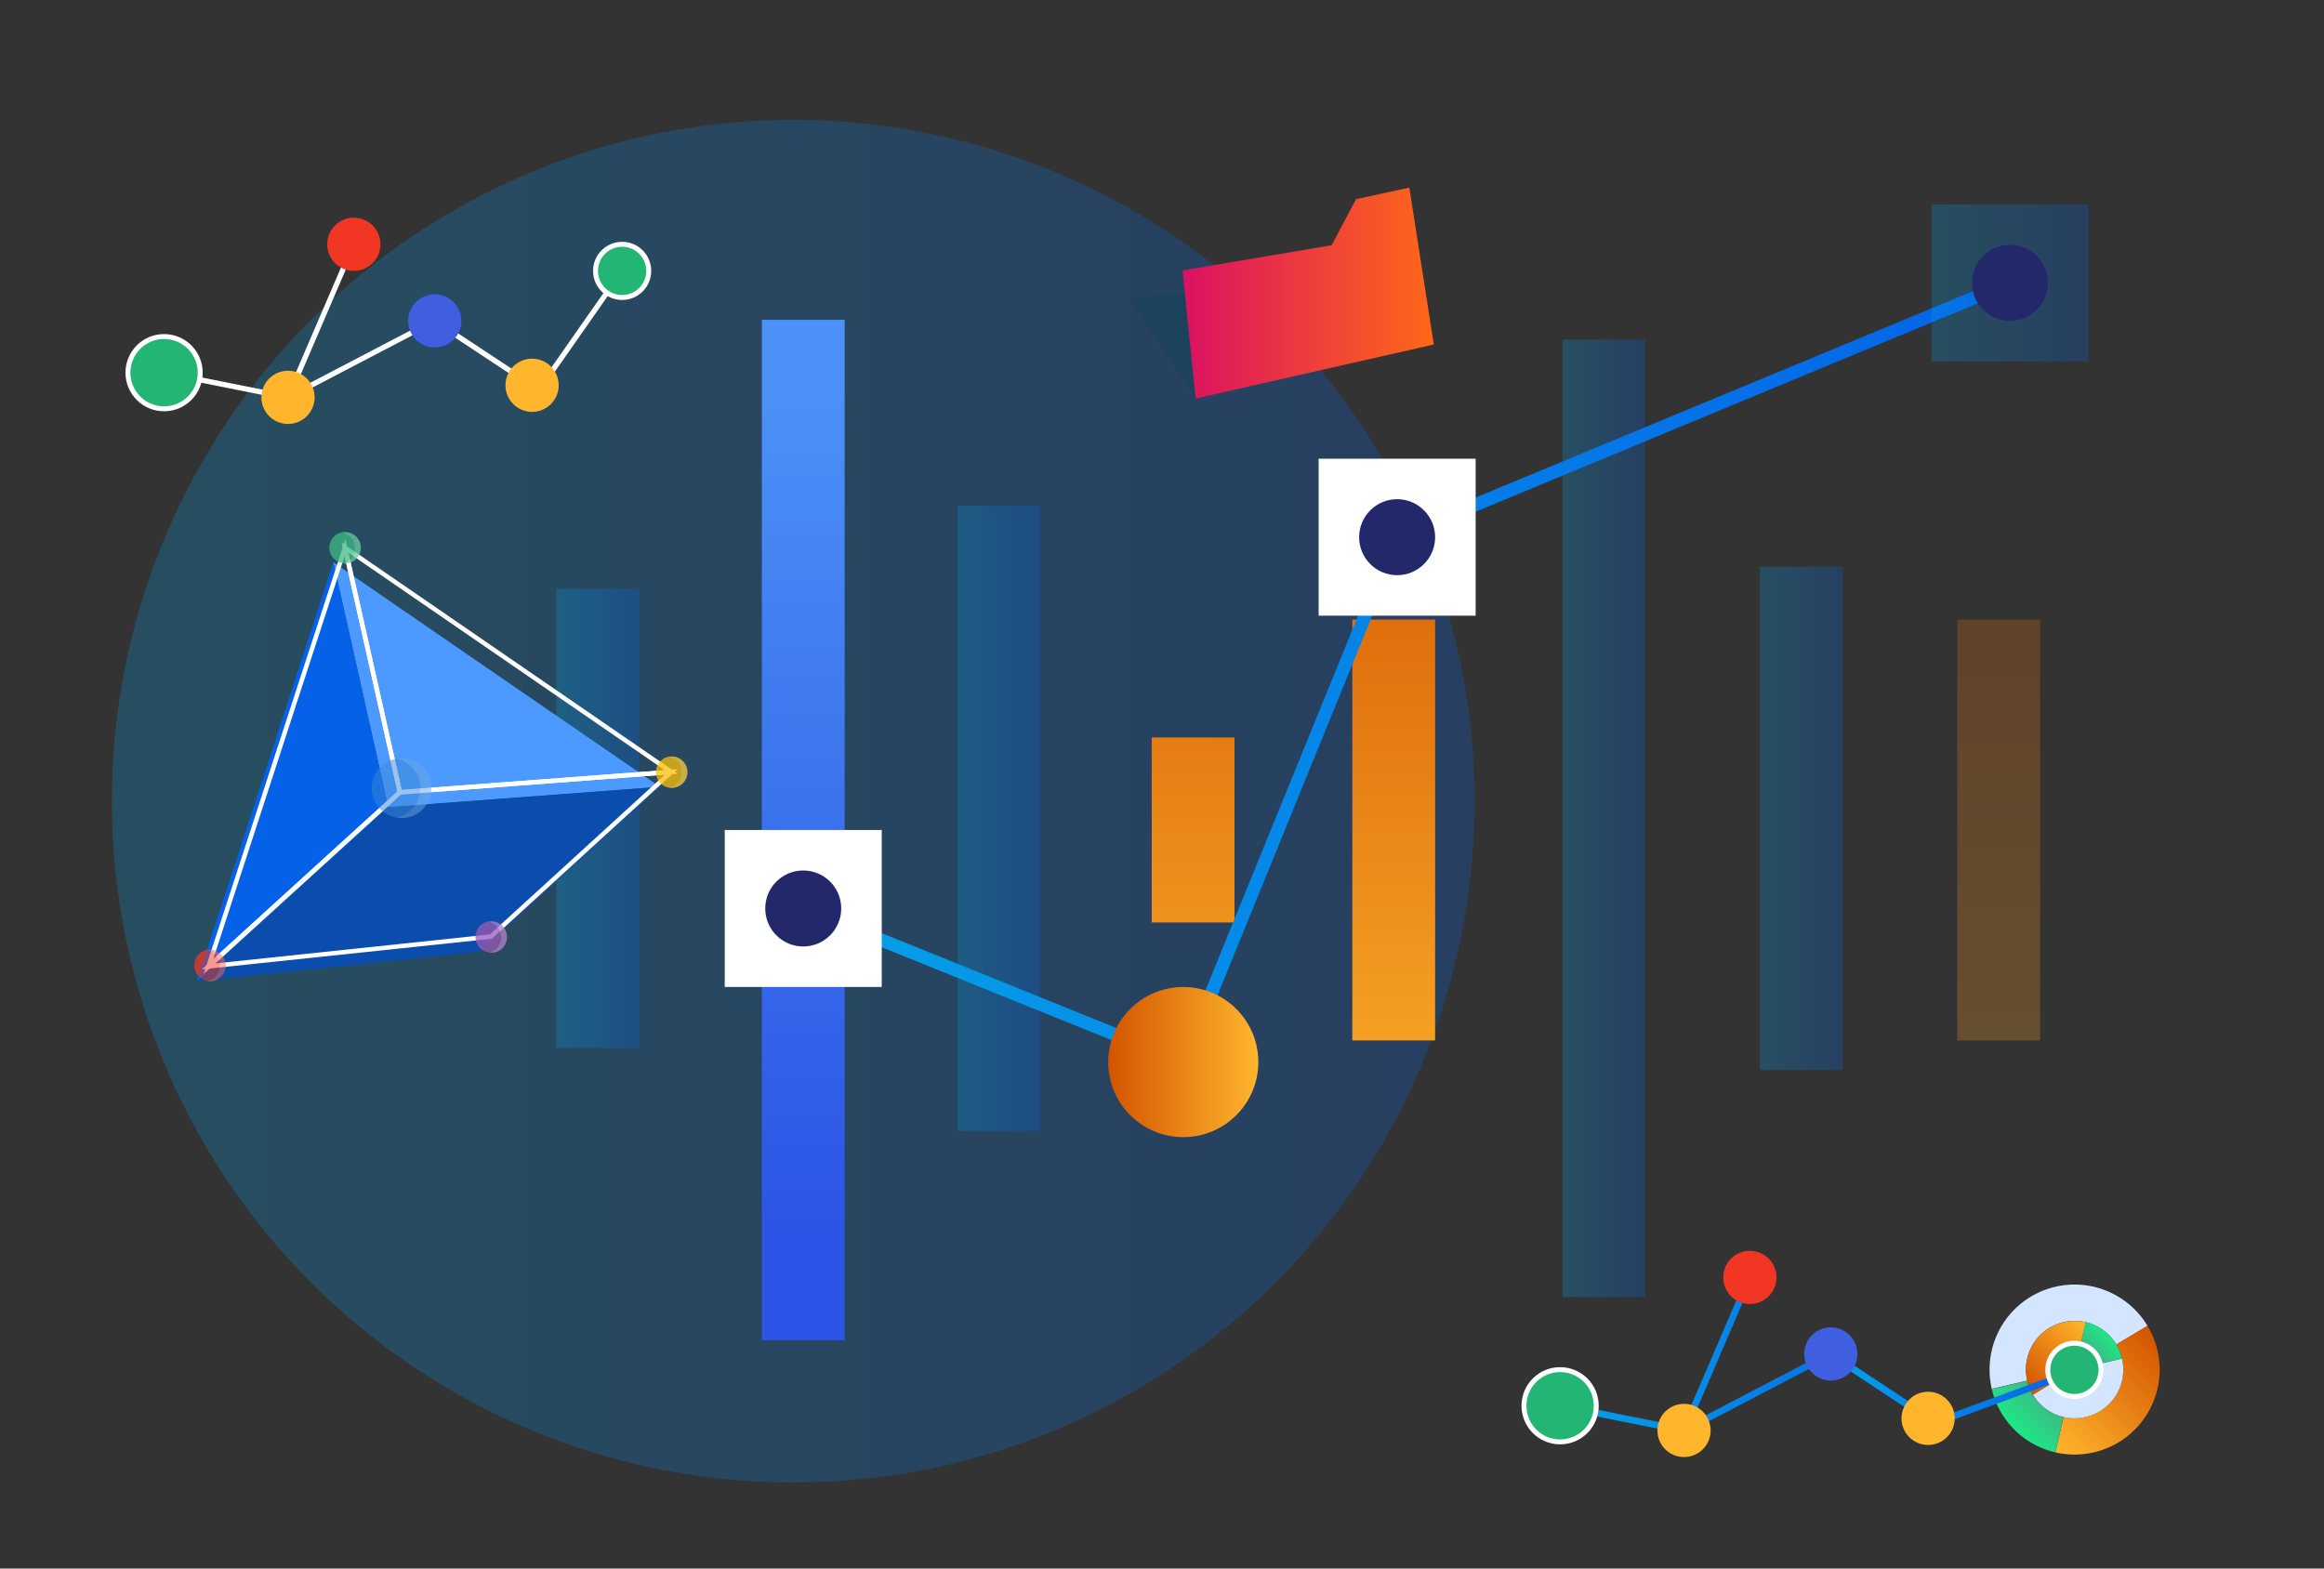 <svg id="Layer_1" data-name="Layer 1" xmlns="http://www.w3.org/2000/svg" xmlns:xlink="http://www.w3.org/1999/xlink" viewBox="0 0 400 270"><rect x="0" y="0" width="400" height="270" fill="#333333" stroke="none"/><defs><style>.cls-1{fill:#d4e6ff;}.cls-2{fill:url(#linear-gradient);}.cls-3{fill:url(#linear-gradient-2);}.cls-4{fill:url(#linear-gradient-3);}.cls-5{fill:url(#linear-gradient-4);}.cls-19,.cls-23,.cls-6{opacity:0.25;}.cls-6{fill:url(#linear-gradient-5);}.cls-7{fill:url(#linear-gradient-6);}.cls-8{fill:url(#linear-gradient-7);}.cls-9{fill:url(#linear-gradient-8);}.cls-10{opacity:0.26;}.cls-11{fill:url(#linear-gradient-9);}.cls-12{fill:url(#linear-gradient-10);}.cls-13{fill:url(#linear-gradient-11);}.cls-14{fill:url(#linear-gradient-12);}.cls-15{fill:url(#linear-gradient-13);}.cls-16,.cls-27,.cls-32,.cls-37,.cls-38{fill:none;}.cls-16,.cls-27,.cls-32,.cls-35,.cls-37,.cls-38{stroke-miterlimit:10;}.cls-16{stroke-width:2.25px;stroke:url(#linear-gradient-14);}.cls-17,.cls-23{fill:#fff;}.cls-18{fill:#23286b;}.cls-19{fill:url(#linear-gradient-15);}.cls-20{fill:url(#linear-gradient-16);}.cls-21{opacity:0.5;}.cls-22{fill:#f13624;}.cls-24{fill:#4c9aff;}.cls-25{fill:#0562e8;}.cls-26{fill:#0b4dad;}.cls-27,.cls-32,.cls-35{stroke:#fff;}.cls-27{stroke-width:0.77px;}.cls-28{fill:#3dba85;}.cls-29{fill:#fdc005;}.cls-30{fill:#9b59b6;}.cls-31{fill:#3988d8;}.cls-32{stroke-width:0.9px;}.cls-33{fill:url(#linear-gradient-17);}.cls-34{fill:url(#linear-gradient-18);}.cls-35{fill:#22b573;stroke-width:0.85px;}.cls-36{fill:#3f5ee0;}.cls-37,.cls-38{stroke-width:1.15px;}.cls-37{stroke:url(#linear-gradient-19);}.cls-38{stroke:url(#linear-gradient-20);}.cls-39{fill:url(#linear-gradient-21);}.cls-40{fill:url(#linear-gradient-22);}.cls-41{fill:#1d425d;}.cls-42{fill:url(#linear-gradient-23);}</style><linearGradient id="linear-gradient" x1="-1159.58" y1="-92.78" x2="-1178.41" y2="-111.6" gradientTransform="translate(465.79 -927.98) rotate(-90)" gradientUnits="userSpaceOnUse"><stop offset="0" stop-color="#d35400"/><stop offset="1" stop-color="#ffb62d"/></linearGradient><linearGradient id="linear-gradient-2" x1="1055.95" y1="-748.02" x2="1063.48" y2="-748.02" gradientTransform="translate(569.8 -1034.81) rotate(135)" gradientUnits="userSpaceOnUse"><stop offset="0" stop-color="#3dba85"/><stop offset="1" stop-color="#1de885"/></linearGradient><linearGradient id="linear-gradient-3" x1="276.2" y1="-43.69" x2="265.43" y2="-54.46" gradientTransform="translate(304.27 -38.06) rotate(90)" xlink:href="#linear-gradient"/><linearGradient id="linear-gradient-4" x1="-3.13" y1="228.96" x2="1.17" y2="228.96" gradientTransform="translate(200.27 68.77) rotate(-45)" xlink:href="#linear-gradient-2"/><linearGradient id="linear-gradient-5" x1="19.26" y1="137.91" x2="253.81" y2="137.91" gradientUnits="userSpaceOnUse"><stop offset="0" stop-color="#05a1e8"/><stop offset="1" stop-color="#0562e8"/></linearGradient><linearGradient id="linear-gradient-6" x1="-1156.32" y1="-59.87" x2="-1156.32" y2="85.45" gradientTransform="translate(1294.57 126.94)" gradientUnits="userSpaceOnUse"><stop offset="0" stop-color="#4b91f7"/><stop offset="1" stop-color="#2c54e6"/></linearGradient><linearGradient id="linear-gradient-7" x1="-1089.21" y1="-59.87" x2="-1089.21" y2="85.45" gradientTransform="translate(1294.57 126.94)" xlink:href="#linear-gradient"/><linearGradient id="linear-gradient-8" x1="-1054.69" y1="-59.87" x2="-1054.69" y2="85.45" gradientTransform="translate(1294.57 126.94)" xlink:href="#linear-gradient"/><linearGradient id="linear-gradient-9" x1="95.76" y1="140.87" x2="110" y2="140.87" xlink:href="#linear-gradient-5"/><linearGradient id="linear-gradient-10" x1="164.8" y1="140.87" x2="179.05" y2="140.87" xlink:href="#linear-gradient-5"/><linearGradient id="linear-gradient-11" x1="-950.57" y1="-59.87" x2="-950.57" y2="85.45" gradientTransform="translate(1294.57 126.94)" xlink:href="#linear-gradient"/><linearGradient id="linear-gradient-12" x1="268.93" y1="140.87" x2="283.17" y2="140.87" xlink:href="#linear-gradient-5"/><linearGradient id="linear-gradient-13" x1="302.9" y1="140.87" x2="317.15" y2="140.87" xlink:href="#linear-gradient-5"/><linearGradient id="linear-gradient-14" x1="-1156.74" y1="-10.97" x2="-948.19" y2="-10.97" gradientTransform="translate(1294.57 126.94)" xlink:href="#linear-gradient-5"/><linearGradient id="linear-gradient-15" x1="332.44" y1="48.69" x2="359.46" y2="48.69" xlink:href="#linear-gradient-5"/><linearGradient id="linear-gradient-16" x1="-1103.84" y1="55.88" x2="-1077.99" y2="55.88" gradientTransform="translate(1294.57 126.94)" xlink:href="#linear-gradient"/><linearGradient id="linear-gradient-17" x1="7258.72" y1="-33.08" x2="7267.88" y2="-33.08" gradientTransform="matrix(-0.87, 0.49, 0.49, 0.87, 6416.04, -3427.98)" xlink:href="#linear-gradient"/><linearGradient id="linear-gradient-18" x1="7220.99" y1="-14.51" x2="7230.14" y2="-14.51" gradientTransform="matrix(-0.87, 0.49, 0.49, 0.87, 6416.04, -3427.98)" xlink:href="#linear-gradient"/><linearGradient id="linear-gradient-19" x1="268.41" y1="233.57" x2="333.35" y2="233.57" xlink:href="#linear-gradient-5"/><linearGradient id="linear-gradient-20" x1="314.73" y1="239.08" x2="357.24" y2="239.08" xlink:href="#linear-gradient-5"/><linearGradient id="linear-gradient-21" x1="7134.96" y1="239.02" x2="7144.11" y2="239.02" gradientTransform="matrix(-0.87, 0.49, 0.49, 0.87, 6416.04, -3427.98)" xlink:href="#linear-gradient"/><linearGradient id="linear-gradient-22" x1="7097.22" y1="257.59" x2="7106.38" y2="257.59" gradientTransform="matrix(-0.87, 0.49, 0.49, 0.87, 6416.04, -3427.98)" xlink:href="#linear-gradient"/><linearGradient id="linear-gradient-23" x1="203.55" y1="50.45" x2="246.78" y2="50.45" gradientUnits="userSpaceOnUse"><stop offset="0" stop-color="#db1162"/><stop offset="1" stop-color="#ff6817"/></linearGradient></defs><path class="cls-1" d="M342.82,239.07a14.63,14.63,0,0,1,24.6-13.66,14,14,0,0,1,2.2,2.81l-5.36,3.22a9.11,9.11,0,0,0-1.26-1.61,8.37,8.37,0,0,0-14.08,7.82Z"/><path class="cls-2" d="M369.62,228.21A14.63,14.63,0,0,1,353.77,250l1.41-6.1a8.37,8.37,0,0,0,9.07-12.47Z"/><path class="cls-3" d="M346.73,246.11a14.52,14.52,0,0,1-3.91-7l6.1-1.42a8.3,8.3,0,0,0,2.23,4,8.45,8.45,0,0,0,4,2.24L353.77,250A14.5,14.5,0,0,1,346.73,246.11Z"/><path class="cls-1" d="M365.23,233.86a8.37,8.37,0,0,1-14.07,7.82,8.27,8.27,0,0,1-1.26-1.61l3.07-1.85a4.87,4.87,0,0,0,.72.92,4.79,4.79,0,0,0,8.05-4.47Z"/><path class="cls-4" d="M349.9,240.07A8.38,8.38,0,0,1,359,227.6l-.81,3.49a4.79,4.79,0,0,0-5.19,7.13Z"/><path class="cls-5" d="M363,229.84a8.4,8.4,0,0,1,2.23,4l-3.49.81a4.8,4.8,0,0,0-3.58-3.58l.81-3.49A8.37,8.37,0,0,1,363,229.84Z"/><circle class="cls-6" cx="136.53" cy="137.91" r="117.28"/><rect class="cls-7" x="131.13" y="55.05" width="14.25" height="175.65"/><rect class="cls-8" x="198.23" y="126.95" width="14.25" height="31.84"/><rect class="cls-9" x="232.76" y="106.65" width="14.25" height="72.45"/><g class="cls-10"><rect class="cls-11" x="95.76" y="101.35" width="14.25" height="79.04"/><rect class="cls-12" x="164.8" y="87.08" width="14.25" height="107.58"/><rect class="cls-13" x="336.88" y="106.65" width="14.25" height="72.45"/><rect class="cls-14" x="268.93" y="58.47" width="14.25" height="164.81"/><rect class="cls-15" x="302.9" y="97.56" width="14.25" height="86.63"/></g><polyline class="cls-16" points="138.25 156.38 203.66 182.82 240.47 92.47 345.95 48.69"/><rect class="cls-17" x="124.74" y="142.87" width="27.02" height="27.02"/><circle class="cls-18" cx="138.25" cy="156.38" r="6.54"/><rect class="cls-17" x="226.96" y="78.96" width="27.02" height="27.02"/><circle class="cls-18" cx="240.47" cy="92.47" r="6.54"/><rect class="cls-19" x="332.44" y="35.18" width="27.02" height="27.02"/><circle class="cls-18" cx="345.95" cy="48.69" r="6.54"/><circle class="cls-20" cx="203.66" cy="182.82" r="12.92"/><g class="cls-21"><circle class="cls-22" cx="36.14" cy="166.17" r="2.7"/><path class="cls-23" d="M38.84,166.17a2.66,2.66,0,0,1-2.62,2.71,2.72,2.72,0,0,1-.49,0,2.72,2.72,0,0,0,0-5.31,2.72,2.72,0,0,1,.49-.05A2.66,2.66,0,0,1,38.84,166.17Z"/></g><polygon class="cls-24" points="66.84 138.95 57.38 96.79 113.59 135.44 66.84 138.95"/><polygon class="cls-25" points="66.84 138.95 57.38 96.79 33.87 168.95 66.84 138.95"/><polygon class="cls-26" points="66.84 138.95 113.59 135.44 82.51 163.82 33.87 168.95 66.84 138.95"/><polygon class="cls-27" points="68.83 136.38 59.38 94.27 115.54 132.87 68.83 136.38"/><polygon class="cls-27" points="68.83 136.38 59.38 94.27 35.89 166.35 68.83 136.38"/><polygon class="cls-27" points="68.83 136.38 115.54 132.87 84.49 161.22 35.89 166.35 68.83 136.38"/><g class="cls-21"><circle class="cls-28" cx="59.4" cy="94.27" r="2.7"/><path class="cls-23" d="M62.1,94.27A2.66,2.66,0,0,1,59.48,97a2.72,2.72,0,0,1-.49,0,2.72,2.72,0,0,0,0-5.31,2.72,2.72,0,0,1,.49,0A2.66,2.66,0,0,1,62.1,94.27Z"/></g><g class="cls-21"><circle class="cls-29" cx="115.61" cy="132.91" r="2.7"/><path class="cls-23" d="M118.32,132.91a2.67,2.67,0,0,1-2.62,2.71,2.54,2.54,0,0,1-.49-.05,2.72,2.72,0,0,0,0-5.31,2.54,2.54,0,0,1,.49,0A2.67,2.67,0,0,1,118.32,132.91Z"/></g><g class="cls-21"><circle class="cls-30" cx="84.55" cy="161.27" r="2.7"/><path class="cls-23" d="M87.25,161.27A2.66,2.66,0,0,1,84.64,164a2.73,2.73,0,0,1-.5,0,2.72,2.72,0,0,0,0-5.31,2.73,2.73,0,0,1,.5-.05A2.66,2.66,0,0,1,87.25,161.27Z"/></g><g class="cls-21"><circle class="cls-28" cx="59.4" cy="94.27" r="2.7"/><path class="cls-23" d="M62.1,94.27A2.66,2.66,0,0,1,59.48,97a2.72,2.72,0,0,1-.49,0,2.72,2.72,0,0,0,0-5.31,2.72,2.72,0,0,1,.49,0A2.66,2.66,0,0,1,62.1,94.27Z"/></g><g class="cls-21"><circle class="cls-31" cx="69.11" cy="135.67" r="5.13"/><path class="cls-23" d="M74.25,135.67a5.05,5.05,0,0,1-5,5.13,4.81,4.81,0,0,1-.93-.09,5.17,5.17,0,0,0,0-10.09,5.75,5.75,0,0,1,.93-.09A5.06,5.06,0,0,1,74.25,135.67Z"/></g><g class="cls-21"><circle class="cls-29" cx="115.61" cy="132.91" r="2.7"/><path class="cls-23" d="M118.32,132.91a2.67,2.67,0,0,1-2.62,2.71,2.54,2.54,0,0,1-.49-.05,2.72,2.72,0,0,0,0-5.31,2.54,2.54,0,0,1,.49,0A2.67,2.67,0,0,1,118.32,132.91Z"/></g><g class="cls-21"><circle class="cls-30" cx="84.55" cy="161.27" r="2.7"/><path class="cls-23" d="M87.25,161.27A2.66,2.66,0,0,1,84.64,164a2.73,2.73,0,0,1-.5,0,2.72,2.72,0,0,0,0-5.31,2.73,2.73,0,0,1,.5-.05A2.66,2.66,0,0,1,87.25,161.27Z"/></g><g class="cls-21"><circle class="cls-22" cx="36.14" cy="166.17" r="2.7"/><path class="cls-23" d="M38.84,166.17a2.66,2.66,0,0,1-2.62,2.71,2.72,2.72,0,0,1-.49,0,2.72,2.72,0,0,0,0-5.31,2.72,2.72,0,0,1,.49-.05A2.66,2.66,0,0,1,38.84,166.17Z"/></g><polyline class="cls-32" points="28.24 64.14 49.57 68.4 60.9 42.05 49.57 68.4 74.77 55.23 92.76 67.11 107.08 46.63"/><circle class="cls-33" cx="49.57" cy="68.4" r="4.58"/><circle class="cls-34" cx="91.58" cy="66.32" r="4.58"/><circle class="cls-22" cx="60.9" cy="42.05" r="4.58"/><circle class="cls-35" cx="107.08" cy="46.63" r="4.58"/><circle class="cls-35" cx="28.24" cy="64.15" r="6.22"/><circle class="cls-36" cx="74.83" cy="55.23" r="4.58"/><polyline class="cls-37" points="268.52 241.98 289.85 246.23 301.18 219.89 289.85 246.23 315.05 233.06 333.04 244.94"/><polyline class="cls-38" points="315.05 233.06 333.04 244.94 357.04 236.09"/><circle class="cls-39" cx="289.85" cy="246.23" r="4.58"/><circle class="cls-40" cx="331.86" cy="244.15" r="4.58"/><circle class="cls-22" cx="301.18" cy="219.89" r="4.58"/><circle class="cls-35" cx="357.04" cy="235.8" r="4.58"/><circle class="cls-35" cx="268.52" cy="241.98" r="6.22"/><circle class="cls-36" cx="315.11" cy="233.06" r="4.58"/><polygon class="cls-41" points="203.94 50.45 194.26 51.38 205.78 68.6 203.94 50.45"/><polygon class="cls-42" points="203.55 46.55 205.78 68.6 246.78 59.3 242.57 32.3 233.4 34.28 229.19 42.21 203.55 46.55"/></svg>